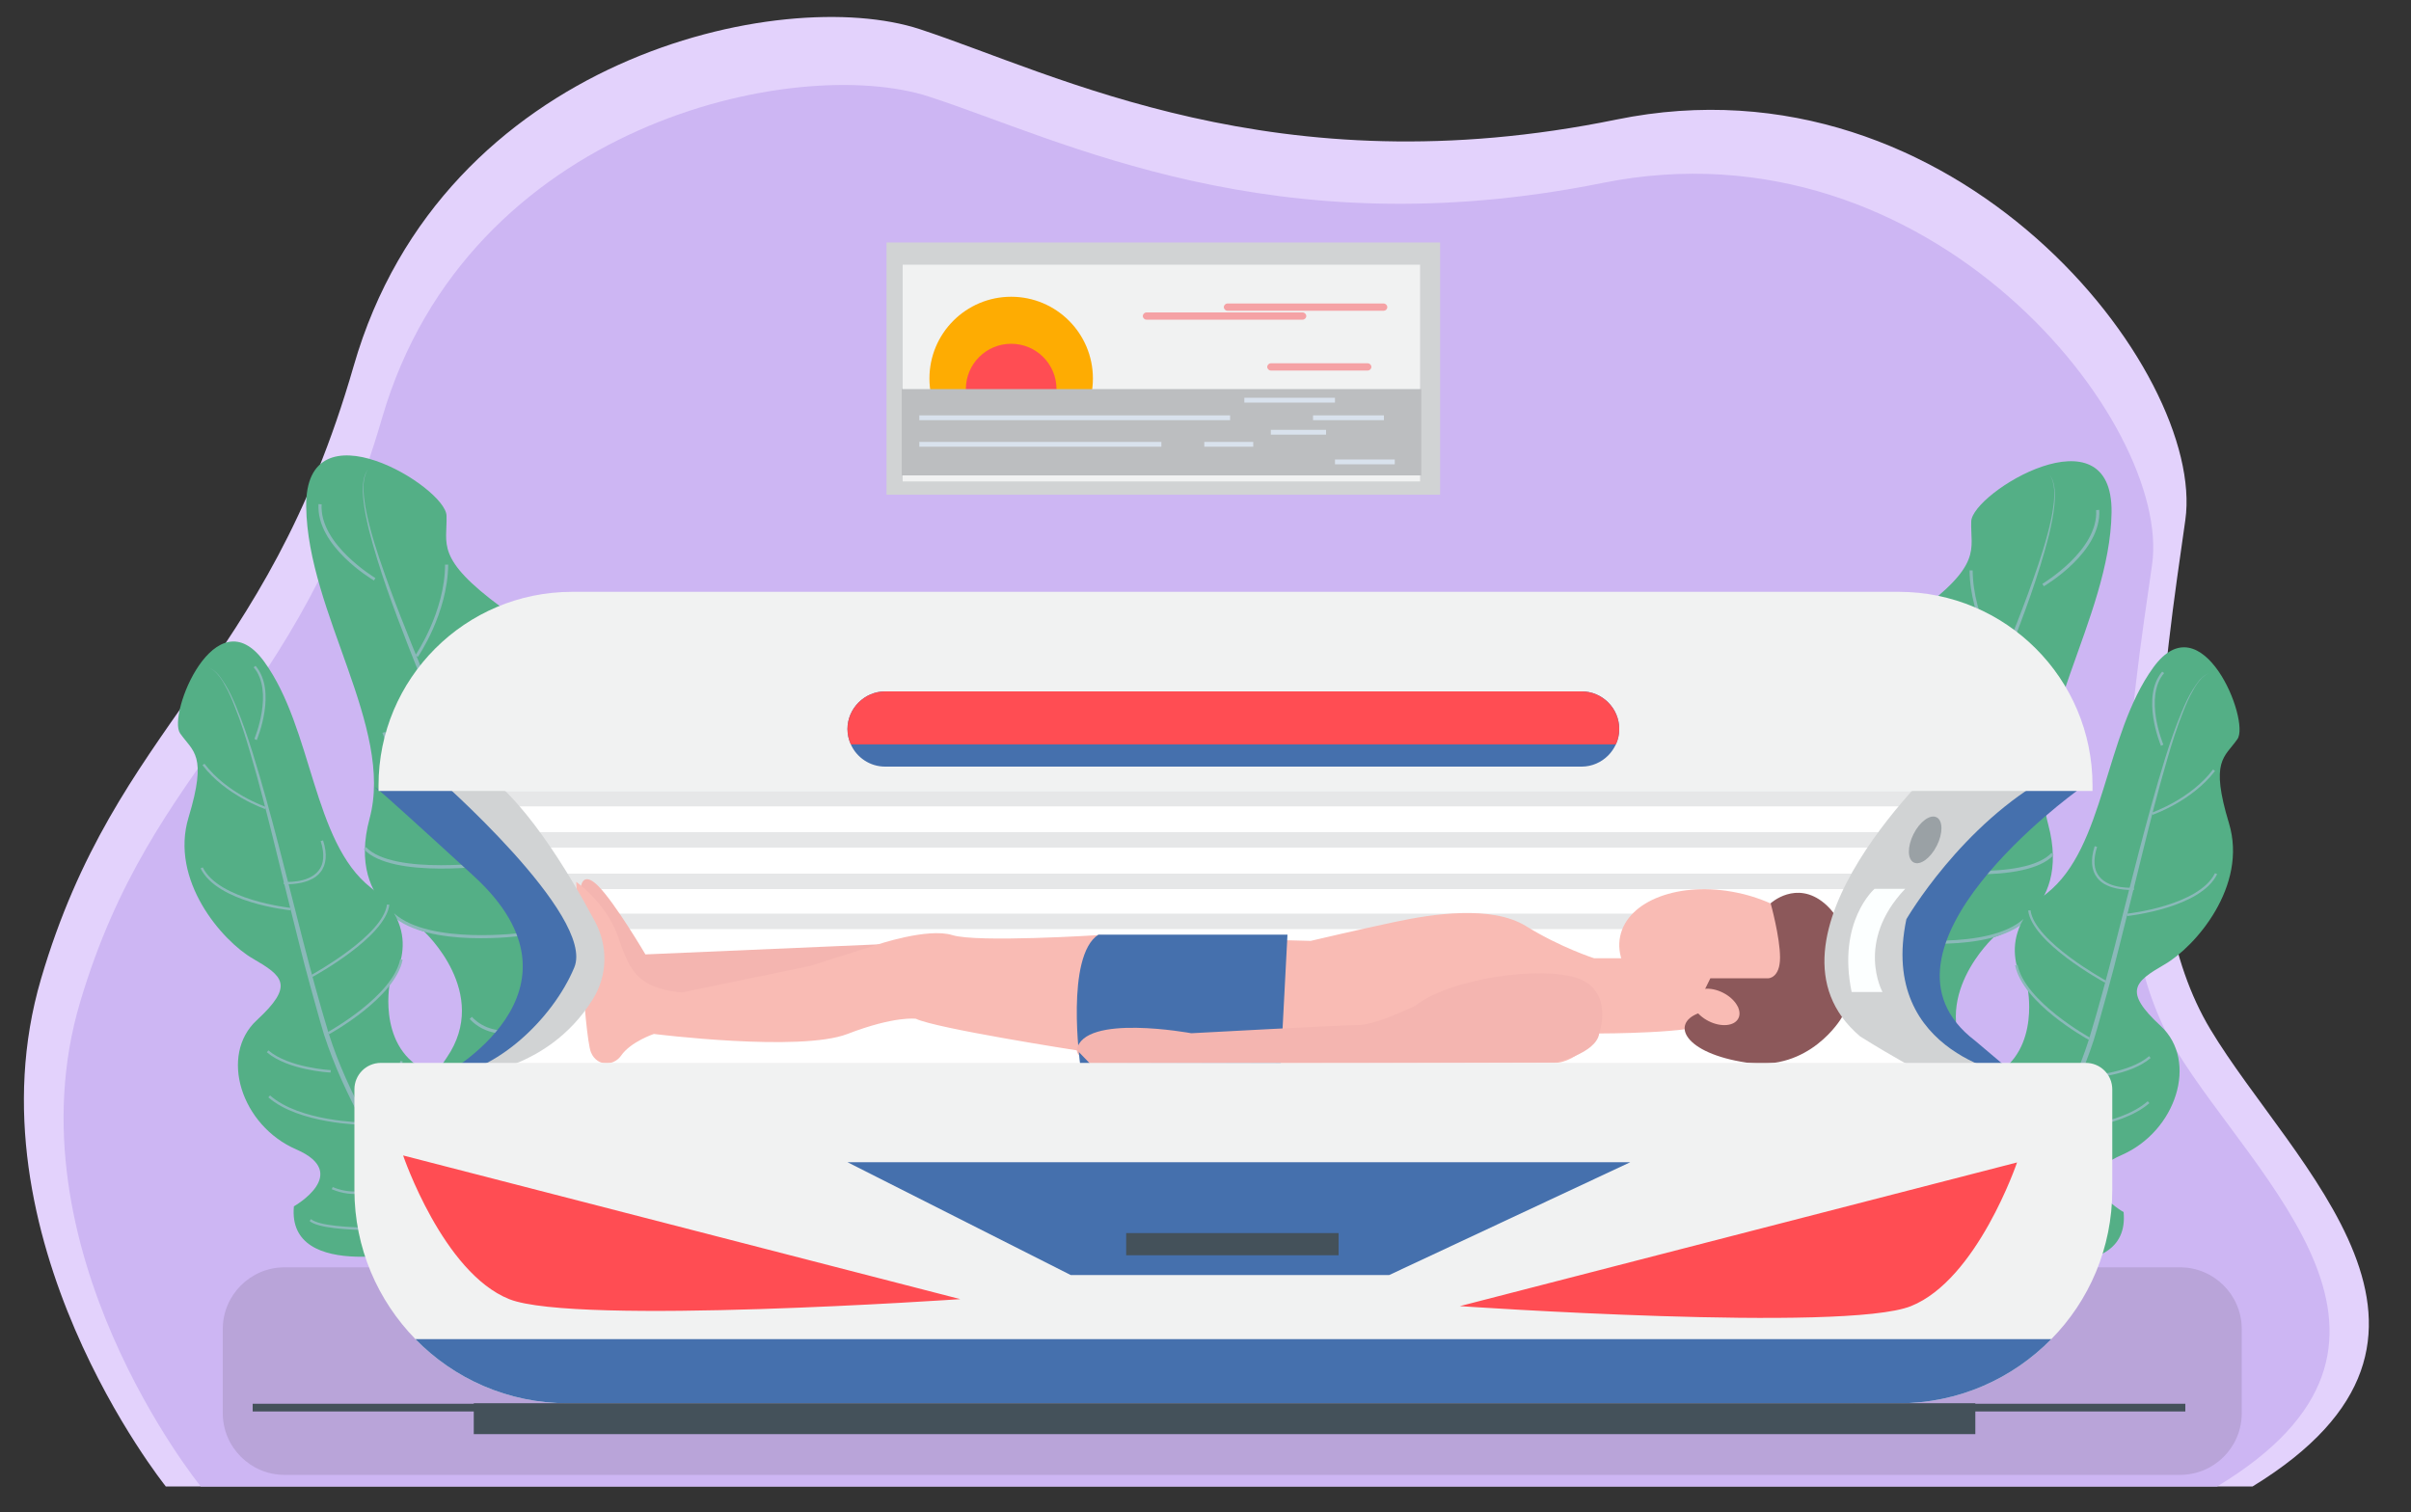 <svg version="1.1" id="Layer_1" xmlns="http://www.w3.org/2000/svg" x="0" y="0" viewBox="0 0 1000 627.4" style="enable-background:new 0 0 1000 627.4" xml:space="preserve"><rect x="0" y="0" width="1000" height="627.4" fill="#333333" stroke="none"/><style>.st2{fill:#54af86}.st3{fill:#8ab9b9}.st5{fill:#d1d3d4}.st6{fill:#f1f2f2}.st8{fill:#ff4d53}.st9{fill:#f5a2a5}.st12{fill:#d9e2ed}.st14{fill:#e6e7e8}.st15{fill:#f4b5b0}.st16{fill:#f9bbb4}.st17{fill:#4570ad}.st21{fill:#44515a}</style><path d="M68.7 616.5S-14.4 513 17 406.1 109.8 280 146.7 151.8 324.6-6.6 381.5 12.1s147.8 66.4 288.9 37.5 244.7 104.7 236 166.1-23.8 154.4 10.4 211.3c34.2 56.9 118.9 127.5 17.5 189.6H68.7z" style="fill:#e3d2fc"/><path d="M83.2 616.5s-80.3-98.7-50-200.7 89.7-120.3 125.3-242.5S330.4 22.2 385.4 40.1s142.8 63.3 279.2 35.8 236.4 99.9 228 158.4-23 147.3 10.1 201.5 114.9 121.6 16.9 180.8H83.2z" style="fill:#cdb6f3"/><path class="st2" d="M245.2 508.9s69-28.6 41.3-59c0 0-34.9 4.3-19-23.3s3-64.3-24.1-67.2c-27.1-2.8-25-10.4-17.8-27.4s10.6-59.3-17.4-79.9-22.6-26.4-23-38.2c-.3-11.9-58.8-47.6-58.2-3.7.6 44 36.5 91.5 26.3 129.3s22.6 46.9 22.6 46.9 27.8 25.5 9.4 52.3-24.8 59.7 37.8 74.6l12.5 7.3 9.6-11.7z"/><path class="st3" d="m236.5 502-.7-1.1c.4-.3 45.1-29.7 47.5-40.3l1.2.3c-2.5 11.2-46.1 39.9-48 41.1zM216.3 495.3c-11.3 2.3-25.4 1.2-34.8-13.4l1.1-.7c16.9 26.6 50.5 6.5 50.8 6.3l.7 1.1c-.1.1-7.8 4.7-17.8 6.7zM241.3 470.7c-3.8.8-6.4.8-6.5.8v-1.3c.2 0 20-.2 29.4-16.2l1.1.6c-6.3 10.8-17.1 14.7-24 16.1zM220.8 461.5c-7.5 1.5-18.6 1.6-31.2-5.4l.6-1.1c22.2 12.4 39.7 2 39.9 1.8l.7 1.1c-.1.1-3.8 2.3-10 3.6zM231.5 437.3l-.8-1c.3-.2 26.6-20.3 31-41l1.2.3c-4.4 21.1-31.1 41.5-31.4 41.7zM216.6 428.2c-6.3 1.3-15.3 1.4-21.8-5.5l.9-.9c10.4 11 27.8 2.9 28 2.8l.5 1.1c-.1.1-3.2 1.6-7.6 2.5zM228.8 404.8l-.8-1c.2-.1 17.1-14.3 20.2-28.1l1.2.3c-3.2 14.2-19.9 28.2-20.6 28.8zM217.3 388.1c-1.6.2-39.5 5.3-54.7-8.3l.9-.9c14.8 13.2 53.3 8 53.7 8l.1 1.2zM206.1 358.7c-1.8.3-43.3 6.1-55.2-6.4l.9-.9c11.4 12 53.7 6 54.1 6l.2 1.3zM194.5 323.4l-.9-.9c.3-.3 28-26.1 24.4-44.9l1.2-.2c3.9 19.4-23.5 45-24.7 46zM176.4 316.8c-2.1.4-4.4.5-6.6-.1-5-1.3-8.7-5.5-11.2-12.7l1.2-.4c2.3 6.7 5.8 10.7 10.3 11.9 8.5 2.2 18-6.1 18.1-6.2l.8 1c-.3.2-6 5.1-12.6 6.5zM173.3 272.5l-1-.7c.1-.2 12.2-17.8 12.3-37.6h1.3c-.2 20.3-12.5 38.2-12.6 38.3zM155.1 240.8c-1-.6-24-14.3-23-31.7l1.3.1c-1 16.7 22.1 30.4 22.3 30.6l-.6 1z"/><path class="st3" d="M233 590.5c1.2-17.1 1.8-34.2 1.9-51.3.2-17.1-.1-34.2-1.1-51.2s-2.4-34.1-5-50.9c-2.6-16.8-6.1-33.6-11.6-49.7-11.6-32.1-25.3-63.5-38.2-95.2-6.4-15.9-12.8-31.7-18.5-47.9-2.8-8.1-5.4-16.3-7.5-24.6-1-4.2-1.9-8.4-2.3-12.6-.2-2.1-.3-4.3-.1-6.4.2-2.1.7-4.3 2-6-1.2 1.8-1.6 3.9-1.8 6.1-.1 2.1 0 4.3.3 6.4.5 4.2 1.5 8.4 2.6 12.5 2.2 8.2 5.1 16.3 8 24.3 5.9 16 12.5 31.8 19.1 47.6 6.7 15.7 13.3 31.5 19.9 47.3 3.3 7.9 6.5 15.8 9.7 23.8l4.7 11.9c1.5 4 3.1 8 4.5 12.1 5.6 16.3 9 33.2 11.5 50.2 2.4 17 3.9 34.1 4.6 51.2 1.4 34.1.5 68.4-2.7 102.4z"/><g><path class="st2" d="M175.7 518.1s-56.8 14.4-53.8-17.7c0 0 24-13.6 1-23.6-22.9-9.9-32.1-39.1-16.4-53.6 15.7-14.5 10.9-18.3-1.7-25.6-12.6-7.3-34.5-32.4-26.6-58.5s1.9-27.2-3.5-34.9 14.7-57.6 34.9-29.7 20 74.7 44.2 93.7c24.2 19 7.8 40.1 7.8 40.1s-5.5 29.1 18.6 37.3c24.2 8.2 43.7 25.9 11.3 64.7l-4.4 10.5-11.4-2.7z"/><path class="st3" d="m177.9 509.7-.1-1c-.4 0-42.3 2.5-48.8-3l-.6.8c6.8 5.8 47.8 3.3 49.5 3.2zM187.5 496c8.2-3.9 16.6-11.2 15.6-24.8l-1 .1c1.8 24.7-28.7 27.8-29 27.9l.1 1c.1-.1 7.1-.8 14.3-4.2zM160.2 492.2c2.8-1.3 4.4-2.5 4.5-2.6l-.6-.8c-.1.1-12.7 9.3-26.1 3.6l-.4.9c9 3.9 17.6 1.3 22.6-1.1zM168.8 476.8c5.4-2.6 12.5-7.7 17.1-18l-.9-.4c-8.2 18.2-24.1 19.9-24.2 19.9l.1 1s3.4-.4 7.9-2.5zM150.7 466.6v-1c-.3 0-26.3-.3-38.7-11.2l-.7.8c12.7 11.1 39.1 11.4 39.4 11.4zM155.8 453.9c4.6-2.2 10.3-6.3 11.2-13.7l-1-.1c-1.4 11.8-16.1 14.9-16.3 14.9l.2 1c0-.1 2.7-.6 5.9-2.1zM137.1 444.9l.1-1c-.2 0-17.5-1-25.9-8.2l-.6.8c8.6 7.4 25.7 8.4 26.4 8.4zM136.5 429c1.1-.6 27.4-15.2 30.5-30.9l-1-.2c-3.1 15.3-29.8 30.1-30 30.2l.5.9zM129.7 405.2c1.2-.7 30.1-16.5 31.8-29.9l-1-.1c-1.6 12.9-31 29-31.3 29.2l.5.8zM120.5 377.6l.1-1c-.3 0-29.9-3.3-36.5-16.8l-.9.4c6.8 14.1 36 17.3 37.3 17.4zM128.8 364.9c1.6-.7 3-1.7 4.1-3.1 2.5-3.1 2.9-7.6 1.1-13.2l-1 .3c1.7 5.3 1.4 9.5-.9 12.3-4.3 5.4-14.2 4.6-14.3 4.6l-.1 1c.4-.1 6.3.4 11.1-1.9zM109.9 335.6l.3-.9c-.2-.1-16-5.5-25.4-17.9l-.8.6c9.6 12.6 25.8 18.1 25.9 18.2zM106.5 307c.3-.8 8.4-20.3-.5-30.8l-.8.6c8.5 10 .4 29.5.3 29.7l1 .5z"/><path class="st3" d="M221.8 563.8c-8.7-10.2-17.2-20.7-25.3-31.4-8.1-10.7-16-21.6-23.4-32.7-7.4-11.2-14.5-22.6-20.8-34.4-6.3-11.8-12-24-16-36.7-7.8-25.6-13.9-51.9-20.7-77.8-3.4-13-6.9-26-10.9-38.8-2-6.4-4.2-12.8-6.8-19-1.3-3.1-2.7-6.2-4.5-9.1-.9-1.4-1.8-2.8-2.9-4.1-1.1-1.2-2.4-2.4-4.1-2.9 1.6.5 2.9 1.7 4 3s2 2.7 2.8 4.2c1.7 2.9 3 6 4.2 9.1 2.5 6.2 4.5 12.6 6.4 19.1 3.8 12.9 7.1 25.9 10.3 38.9 3.2 13 6.4 26.1 9.7 39.1 1.6 6.5 3.3 13 5.1 19.5l2.7 9.7c.9 3.2 1.8 6.5 2.8 9.7 4.2 12.9 9.9 25.1 16.3 37 6.4 11.8 13.5 23.3 21.1 34.4 15.2 22.1 31.9 43.3 50 63.2z"/></g><g><path class="st2" d="M757.6 511.3s-69-28.6-41.3-59c0 0 34.9 4.3 19-23.3-15.8-27.6-3-64.3 24.1-67.2 27.1-2.8 25-10.4 17.8-27.4-7.3-17-10.6-59.3 17.4-79.9 28-20.5 22.6-26.4 23-38.2.3-11.9 58.8-47.6 58.2-3.7s-36.5 91.5-26.3 129.3-22.6 46.9-22.6 46.9-27.8 25.5-9.4 52.3c18.4 26.8 24.8 59.7-37.8 74.6l-12.5 7.3-9.6-11.7z"/><path class="st3" d="m766.2 504.4.7-1.1c-.4-.3-45.1-29.7-47.5-40.3l-1.2.3c2.5 11.2 46.2 39.9 48 41.1zM786.4 497.7c11.3 2.3 25.4 1.2 34.8-13.4l-1.1-.7c-16.9 26.6-50.5 6.5-50.8 6.3l-.7 1.1c.2.1 7.9 4.7 17.8 6.7zM761.5 473.1c3.8.8 6.4.8 6.5.8v-1.3c-.2 0-20-.2-29.4-16.2l-1.1.6c6.3 10.8 17.1 14.7 24 16.1zM782 463.8c7.5 1.5 18.6 1.6 31.2-5.4l-.6-1.1c-22.2 12.4-39.7 2-39.9 1.8l-.7 1.1c0 .2 3.8 2.4 10 3.6zM771.3 439.7l.8-1c-.3-.2-26.6-20.3-31-41l-1.2.3c4.4 21.1 31.1 41.4 31.4 41.7zM786.1 430.5c6.3 1.3 15.3 1.4 21.8-5.5l-.9-.9c-10.4 11-27.8 2.9-28 2.8l-.5 1.1c.1.2 3.2 1.6 7.6 2.5zM774 407.2l.8-1c-.2-.1-17.1-14.3-20.2-28.1l-1.2.3c3.2 14.2 19.9 28.2 20.6 28.8zM785.5 390.4c1.6.2 39.5 5.3 54.7-8.3l-.9-.9c-14.8 13.2-53.3 8-53.7 8l-.1 1.2zM796.6 361.1c1.8.3 43.3 6.1 55.2-6.4l-.9-.9c-11.4 12-53.7 6-54.1 6l-.2 1.3zM808.2 325.8l.9-.9c-.3-.3-28-26.1-24.4-44.9l-1.2-.2c-3.8 19.4 23.6 44.9 24.7 46zM826.4 319.2c2.1.4 4.4.5 6.6-.1 5-1.3 8.7-5.5 11.2-12.7l-1.2-.4c-2.3 6.7-5.8 10.7-10.3 11.9-8.5 2.2-18-6.1-18.1-6.2l-.8 1c.3.2 5.9 5.1 12.6 6.5zM829.5 274.9l1-.7c-.1-.2-12.2-17.8-12.3-37.6h-1.3c.2 20.2 12.4 38.1 12.6 38.3zM847.7 243.2c1-.6 24-14.3 23-31.7l-1.3.1c1 16.7-22.1 30.4-22.3 30.6l.6 1z"/><path class="st3" d="M769.8 592.9c-1.2-17.1-1.8-34.2-1.9-51.3-.2-17.1.1-34.2 1.1-51.2s2.4-34.1 5-50.9c2.6-16.8 6.1-33.6 11.6-49.7 11.6-32.1 25.3-63.5 38.2-95.2 6.4-15.9 12.8-31.7 18.5-47.9 2.8-8.1 5.4-16.3 7.5-24.6 1-4.2 1.9-8.4 2.3-12.6.2-2.1.3-4.3.1-6.4-.2-2.1-.7-4.3-2-6 1.2 1.8 1.6 3.9 1.8 6.1.1 2.1 0 4.3-.3 6.4-.5 4.2-1.5 8.4-2.6 12.5-2.2 8.2-5.1 16.3-8 24.3-5.9 16-12.5 31.8-19.1 47.6-6.7 15.7-13.3 31.5-19.9 47.3-3.3 7.9-6.5 15.8-9.7 23.8l-4.7 11.9c-1.5 4-3.1 8-4.5 12.1-5.6 16.3-9 33.2-11.5 50.2-2.4 17-3.9 34.1-4.6 51.2-1.5 34.1-.6 68.4 2.7 102.4z"/><g><path class="st2" d="M827 520.5s56.8 14.4 53.8-17.7c0 0-24-13.6-1-23.6 22.9-9.9 32.1-39.1 16.4-53.6-15.7-14.5-10.9-18.3 1.7-25.6 12.6-7.3 34.5-32.4 26.6-58.5s-1.9-27.2 3.5-34.9c5.4-7.6-14.7-57.6-34.9-29.7-20.3 28-20 74.7-44.2 93.7-24.2 19-7.8 40.1-7.8 40.1s5.5 29.1-18.6 37.3c-24.2 8.2-43.7 25.9-11.3 64.7l4.4 10.5 11.4-2.7z"/><path class="st3" d="m824.8 512.1.1-1c.4 0 42.3 2.5 48.8-3l.6.8c-6.8 5.7-47.7 3.3-49.5 3.2zM815.3 498.4c-8.2-3.9-16.6-11.2-15.6-24.8l1 .1c-1.8 24.7 28.7 27.8 29 27.9l-.1 1c-.1-.1-7.1-.8-14.3-4.2zM842.5 494.6c-2.8-1.3-4.4-2.5-4.5-2.6l.6-.8c.1.1 12.7 9.3 26.1 3.6l.4.9c-8.9 3.9-17.5 1.3-22.6-1.1zM834 479.2c-5.4-2.6-12.5-7.7-17.1-18l.9-.4c8.2 18.2 24.1 19.9 24.2 19.9l-.1 1s-3.4-.4-7.9-2.5zM852.1 469v-1c.3 0 26.3-.3 38.7-11.2l.7.8c-12.8 11.1-39.1 11.4-39.4 11.4zM847 456.3c-4.6-2.2-10.3-6.3-11.2-13.7l1-.1c1.4 11.8 16.1 14.9 16.3 14.9l-.2 1c-.1-.1-2.7-.6-5.9-2.1zM865.6 447.3l-.1-1c.2 0 17.5-1 25.9-8.2l.6.8c-8.6 7.4-25.6 8.4-26.4 8.4zM866.3 431.3c-1.1-.6-27.4-15.2-30.5-30.9l1-.2c3.1 15.3 29.8 30.1 30 30.2l-.5.9zM873 407.6c-1.2-.7-30.1-16.5-31.8-29.9l1-.1c1.6 12.9 31 29 31.3 29.2l-.5.8zM882.3 380l-.1-1c.3 0 29.9-3.3 36.5-16.8l.9.4c-6.8 14-36.1 17.2-37.3 17.4zM874 367.3c-1.6-.7-3-1.7-4.1-3.1-2.5-3.1-2.9-7.6-1.1-13.2l1 .3c-1.7 5.3-1.4 9.5.9 12.3 4.3 5.4 14.2 4.6 14.3 4.6l.1 1c-.4-.1-6.3.3-11.1-1.9zM892.8 338l-.3-.9c.2-.1 16-5.5 25.4-17.9l.8.6c-9.6 12.6-25.7 18.1-25.9 18.2zM896.3 309.4c-.3-.8-8.4-20.3.5-30.8l.8.6c-8.5 10-.4 29.5-.3 29.7l-1 .5z"/><path class="st3" d="M781 566.1c8.7-10.2 17.2-20.7 25.3-31.4 8.1-10.7 16-21.6 23.4-32.7 7.4-11.2 14.5-22.6 20.8-34.4 6.3-11.8 12-24 16-36.7 7.8-25.6 13.9-51.9 20.7-77.8 3.4-13 6.9-26 10.9-38.8 2-6.4 4.2-12.8 6.8-19 1.3-3.1 2.7-6.2 4.5-9.1.9-1.4 1.8-2.8 2.9-4.1 1.1-1.2 2.4-2.4 4.1-2.9-1.6.5-2.9 1.7-4 3s-2 2.7-2.8 4.2c-1.7 2.9-3 6-4.2 9.1-2.5 6.2-4.5 12.6-6.4 19.1-3.8 12.9-7.1 25.9-10.3 38.9-3.2 13-6.4 26.1-9.7 39.1-1.6 6.5-3.3 13-5.1 19.5l-2.7 9.7c-.9 3.2-1.8 6.5-2.8 9.7-4.2 12.9-9.9 25.1-16.3 37-6.4 11.8-13.5 23.3-21.1 34.4-15.3 22.2-31.9 43.3-50 63.2z"/></g></g><path d="M904.2 611.8H118c-14.1 0-25.6-11.5-25.6-25.6v-34.9c0-14.1 11.5-25.6 25.6-25.6h786.2c14.1 0 25.6 11.5 25.6 25.6v34.9c0 14.2-11.5 25.6-25.6 25.6z" style="opacity:.12;fill:#231f20"/><g><path class="st5" d="M367.7 100.6h229.6v104.6H367.7z"/><path class="st6" d="M374.4 109.8H589v89.9H374.4z"/><circle cx="419.4" cy="157" r="33.9" style="fill:#feac02"/><circle class="st8" cx="419.4" cy="161.4" r="18.8"/><path class="st9" d="M573.9 128.9h-64.8c-.8 0-1.5-.7-1.5-1.5s.7-1.5 1.5-1.5h64.8c.8 0 1.5.7 1.5 1.5 0 .9-.7 1.5-1.5 1.5zM540.3 132.6h-64.8c-.8 0-1.5-.7-1.5-1.5s.7-1.5 1.5-1.5h64.8c.8 0 1.5.7 1.5 1.5s-.7 1.5-1.5 1.5zM567.3 153.7h-40.2c-.8 0-1.5-.7-1.5-1.5s.7-1.5 1.5-1.5h40.2c.8 0 1.5.7 1.5 1.5s-.7 1.5-1.5 1.5z"/><path style="fill:#8aa7c4" d="M400.6 191.6h37.6"/><g><path style="fill:#bcbec0" d="M374 161.4h215.5v35.8H374z"/><path class="st12" d="M381.3 172.3h128.9v2H381.3zM381.3 183.3h100.4v2H381.3zM516.1 165h37.6v2h-37.6zM544.6 172.3H574v2h-29.4zM553.7 190.6h24.8v2h-24.8zM527.1 178.3H550v2h-22.9zM499.5 183.3h20.3v2h-20.3z"/></g></g><g><path d="M172.2 318s100.4 69.5 19.2 135.5h630.8s-80.3-27.7-3-131.8l-647-3.7z" style="fill:#fff"/><path class="st14" d="M209.6 328.1h588.9v6.4H209.6zM208.9 345.2h588.9v6.4H208.9zM208.9 362.4h588.9v6.4H208.9zM232.5 379h531.3v6.4H232.5z"/><path class="st15" d="M240.8 368.8s.3-8.3 7.3-1.3c7 7 19.6 28.4 19.6 28.4l97.5-4.2 2.4 19.1-96.6 11.6-20.3-8-9.9-45.6z"/><path class="st16" d="M709.2 424.3c-5.3 4.4-45.9 4.4-45.9 4.4s-8.9 12.2-18.6 12.2c-9.6 0-185.7.5-185.7.5s-11.7-.2-12.4-5.7c0 0-58.5-9.1-66.7-13.1 0 0-8.7-1.3-28.4 6.3s-80.3 0-80.3 0-9.6 3.2-13.6 9c-2.2 3.1-6.4 4.2-9.6 2.2-1.2-.8-2.2-1.9-2.9-3.6-2.8-6.9-6.1-70.7-6.1-70.7s12.2 8.6 17.1 22.1c4.8 13.5 7.1 21.8 26.6 23.8l53.2-11 27.5-8.7s21.3-7.3 31.6-4.1 60.5 0 60.5 0l88.1 2.4s19.9-4.7 35.1-7.9c15.1-3.2 39.9-7.1 54.3 1.8s28.2 13.3 28.2 13.3h21.3l26.7 26.8z"/><path class="st17" d="m534 387.7-2.8 53.7H448s-6.2-44.9 7.6-53.7H534z"/><path class="st15" d="M663.3 428.7s6.2-17.5-8.9-22.9c-15.1-5.3-53 0-67.4 11.4 0 0-16.5 8-23.4 8s-69.5 3.4-69.5 3.4-44.7-8.3-47.5 6.9l5.5 5.7 192.6-.5c.1.2 17.4-3.7 18.6-12z"/><ellipse transform="rotate(-78.258 714.847 397.268)" class="st16" cx="714.8" cy="397.3" rx="27.6" ry="43.8"/><path d="M734.4 374.7s10.6-9.8 22.3 0c11.7 9.8 15.3 33.9 7 47.7 0 0-13.1 22.3-39.2 18.4-26.1-3.9-31.6-16.2-20-20.5l16.5-2.4-14.4-6.4 2.8-5.7h24.1s4.8-.1 4.8-8.6-3.9-22.5-3.9-22.5z" style="fill:#8c585a"/><ellipse transform="rotate(-63.211 711.661 417.729)" class="st16" cx="711.7" cy="417.7" rx="6.6" ry="10.5"/><g><path class="st5" d="M806.4 314.3s-82.5 75.2-34.9 115.6c0 0 30.3 19.3 47.7 24.8l31.6 6.4s-51.8-22.9-54.5-62.4 65.1-80.7 65.1-80.7l-55-3.7z"/><ellipse transform="rotate(-63.211 798.494 348.404)" cx="798.5" cy="348.4" rx="10.5" ry="5.4" style="opacity:.38;fill:#44515a"/><path d="M790.2 368.7h-12.7s-15.6 13.5-9.5 42.8h12.8s-11.5-20.8 9.4-42.8z" style="fill:#fcffff"/><path class="st17" d="M861.4 328.1s-91.7 66-42.2 103.6l17.4 14.7s-57.8-8.3-45.9-65.1c0 0 22.8-39.4 60-59.6l10.7 6.4z"/></g><g><path class="st5" d="M167.1 318s62.1 52.9 63.5 73.8c1.4 20.9-39.9 54.6-39.9 54.6s35.7-.3 55.3-32.1c6-9.7 6.2-21.9.8-32-10.5-19.7-31-54.2-50.4-64.3h-29.3z"/><path class="st17" d="M183.2 446.4s65.8-34.9 13.3-83-39.5-35.3-39.5-35.3l23.4-6.4s66.7 58.2 57.8 79.6-33 44.2-55 45.1z"/></g><g><path class="st6" d="M867.9 328.1H157v-2.3c0-44.3 35.9-80.3 80.3-80.3h550.3c44.3 0 80.3 35.9 80.3 80.3v2.3z"/><path class="st17" d="M671.6 302.4c0 2.3-.5 4.5-1.4 6.4-.8 1.7-1.9 3.3-3.2 4.6-2.8 2.8-6.7 4.6-11 4.6H367.1c-6.3 0-11.8-3.8-14.2-9.2-.9-2-1.4-4.1-1.4-6.4 0-4.3 1.8-8.2 4.6-11 2.8-2.8 6.7-4.6 11-4.6H656c8.6 0 15.6 7 15.6 15.6z"/><path class="st8" d="M671.6 302.4c0 2.3-.5 4.5-1.4 6.4H352.9c-.9-2-1.4-4.1-1.4-6.4 0-4.3 1.8-8.2 4.6-11 2.8-2.8 6.7-4.6 11-4.6H656c8.6 0 15.6 7 15.6 15.6z"/></g><g><path class="st21" d="M104.8 582.3h801.6v3.2H104.8z"/><path class="st6" d="M876.1 451.9v41.7c0 24.1-9.6 46-25.3 61.9-16.1 16.4-38.5 26.6-63.2 26.6H235.5c-24.8 0-47.2-10.2-63.2-26.6-15.6-16-25.3-37.8-25.3-61.9v-41.7c0-6.1 4.9-11 11-11h707.1c6.1 0 11 4.9 11 11z"/><path class="st17" d="M351.5 482.1h324.7l-100 46.8H444.1z"/><path class="st21" d="M467.1 511.5h88.1v9.2h-88.1z"/><path class="st8" d="m605.5 541.8 231.1-59.6s-16.5 48.6-44 59.6-187.1 0-187.1 0zM398.3 538.9l-231.1-59.6s16.5 48.6 44 59.6 187.1 0 187.1 0z"/><path class="st17" d="M850.8 555.5c-16.1 16.4-38.5 26.6-63.2 26.6H235.5c-24.8 0-47.2-10.2-63.2-26.6h678.5z"/><path class="st21" d="M196.5 582.1h622.8v12.8H196.5z"/></g></g></svg>